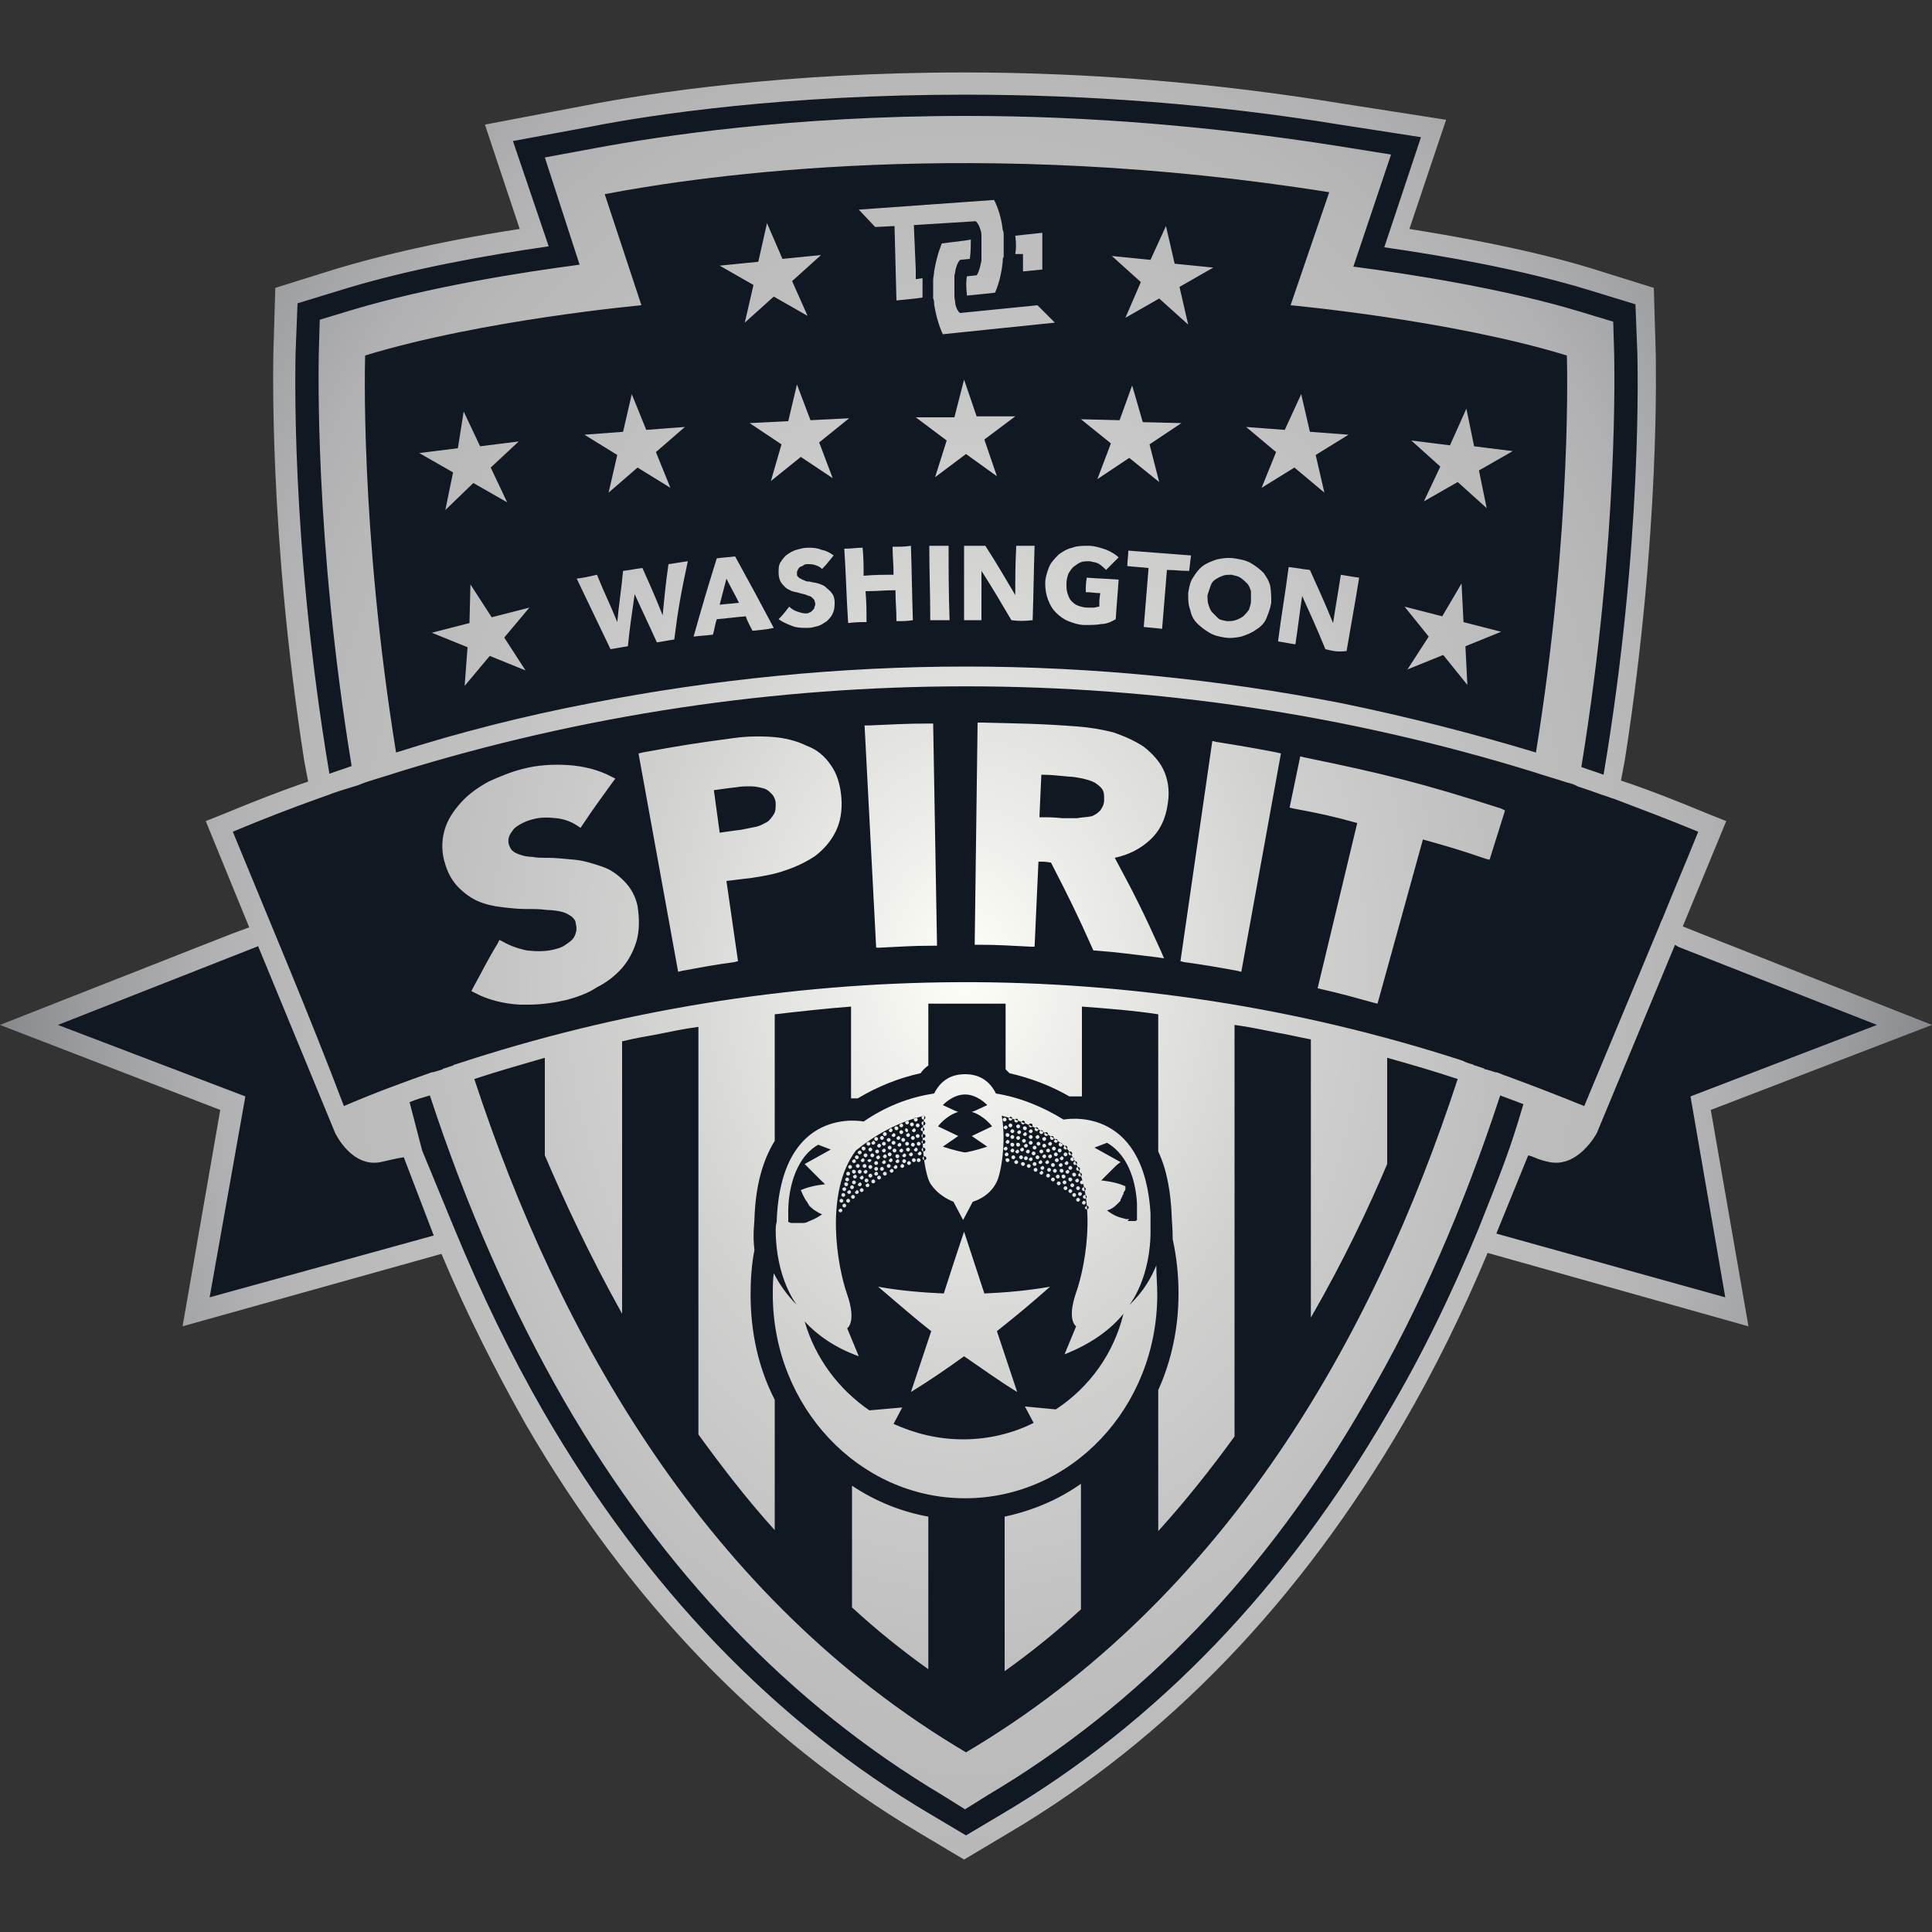 <?xml version="1.0" encoding="utf-8"?>
<!-- Generator: Adobe Illustrator 28.3.0, SVG Export Plug-In . SVG Version: 6.00 Build 0)  -->
<svg version="1.1" id="Layer_2_00000038407420169233670070000000772012586622366902_"
	 xmlns="http://www.w3.org/2000/svg" xmlns:xlink="http://www.w3.org/1999/xlink" x="0px" y="0px" viewBox="0 0 200 200"
	 style="enable-background:new 0 0 200 200;" xml:space="preserve">
<rect x="0" y="0" width="200" height="200" fill="#333333" stroke="none"/>
<style type="text/css">
	.st0{fill:#101821;}
	.st1{fill:url(#one_color_light_00000142140361885166643570000006420210300244239752_);}
</style>
<g id="Art">
	<g>
		<polygon class="st0" points="99.8,192 113.8,182.9 125.5,172.5 134.5,162.5 142.9,150.3 149.7,138.1 154.3,128.8 158.1,129.9 
			180.5,136.1 178,124 176.3,114.3 198,106.4 173.2,96.5 177.7,85.3 166.8,81.5 169.1,67.4 170.2,56.1 170.8,46.7 171,36.4 
			170.7,30 144.8,24.2 148.4,12.7 111.2,8 89.8,8 70.5,9.8 51.1,13 54.4,24.2 28.8,30.2 28.8,49.9 30.4,66.2 32.2,80.7 23.1,85.1 
			22.2,85.9 26.4,96.6 1.5,106.3 22.9,114.3 19.6,135.6 45.6,128.5 51.9,142 59,154 67.2,165 80.9,179.3 		"/>
		
			<radialGradient id="one_color_light_00000156545351565527152660000012380076564965822603_" cx="100" cy="139.68" r="142.003" gradientTransform="matrix(1 0 0 -1.31 0 283.327)" gradientUnits="userSpaceOnUse">
			<stop  offset="0" style="stop-color:#FFFFFA"/>
			<stop  offset="7.000000e-02" style="stop-color:#F0F0EC"/>
			<stop  offset="0.24" style="stop-color:#D1D1D0"/>
			<stop  offset="0.39" style="stop-color:#BFBFC0"/>
			<stop  offset="0.49" style="stop-color:#B9B9BA"/>
			<stop  offset="0.55" style="stop-color:#B1B1B3"/>
			<stop  offset="0.64" style="stop-color:#9B9D9F"/>
			<stop  offset="0.75" style="stop-color:#797C80"/>
			<stop  offset="0.87" style="stop-color:#484E54"/>
			<stop  offset="1" style="stop-color:#101821"/>
		</radialGradient>
		<path id="one_color_light" style="fill:url(#one_color_light_00000156545351565527152660000012380076564965822603_);" d="
			M48.7,60.5l2.2,3.4l3.9-1L52.2,66l2.2,3.4l-3.7-1.5L48.1,71l0.3-4l-3.7-1.5l3.9-1L48.7,60.5L48.7,60.5z M149.3,63.8l-3.9-1
			l2.5,3.1l-2.2,3.4l3.7-1.5l2.5,3.1l-0.2-4l3.7-1.5l-3.9-1l-0.2-4L149.3,63.8L149.3,63.8z M78.5,27.1l-4,0.4l3.5,2l-0.9,3.9l3-2.7
			l3.5,2L82,29.1l3-2.7l-4,0.4l-1.6-3.7L78.5,27.1z M119.1,26.9l-4-0.4l3,2.7l-1.6,3.7l3.5-2l3,2.7l-0.9-3.9l3.5-2l-4-0.4l-0.9-3.9
			L119.1,26.9L119.1,26.9z M47.4,46.4l-4,0.5l3.5,2l-0.8,3.9L49,50l3.5,2l-1.7-3.6l2.9-2.7l-4,0.5l-1.7-3.6L47.4,46.4L47.4,46.4z
			 M64.5,44.7l-4,0.3l3.4,2.1L63,51l3-2.6l3.4,2.1l-1.5-3.7l3-2.6l-4,0.3l-1.5-3.7C65.4,40.8,64.5,44.7,64.5,44.7z M81.6,43.6
			l-4,0.2l3.3,2.2l-1.1,3.8l3.1-2.5l3.3,2.2l-1.4-3.7l3.1-2.5l-4,0.2l-1.4-3.7L81.6,43.6L81.6,43.6z M98.8,43.2h-4l3.2,2.4l-1.2,3.8
			l3.2-2.4l3.2,2.3l-1.3-3.8l3.2-2.4h-4l-1.3-3.8L98.8,43.2L98.8,43.2z M115.9,43.5l-4-0.1l3.1,2.5l-1.4,3.7l3.3-2.2l3.1,2.5L119,46
			l3.3-2.2l-4-0.1l-1.1-3.8L115.9,43.5L115.9,43.5z M133,44.5l-4-0.3l3.1,2.6l-1.5,3.7l3.4-2.1l3.1,2.6l-0.9-3.9l3.4-2.1l-4-0.3
			l-0.9-3.9L133,44.5L133,44.5z M150.1,46.1l-4-0.5l3,2.7l-1.7,3.6l3.5-2l3,2.7l-0.8-3.9l3.5-2l-4-0.5l-0.8-3.9L150.1,46.1
			L150.1,46.1z M96.1,157c-2.8-0.5-5.5-1.6-7.9-3.2v12.6c2.5,2.3,5.1,4.4,7.9,6.4V157z M111.9,153.6c-2.4,1.7-5.1,2.8-7.9,3.4v16
			c2.8-2,5.4-4.1,7.9-6.4V153.6z M200,106.1l-23.8-9.4l-2-0.8l4.5-10.9l-2-0.8c-2.9-1.2-5.9-2.4-8.9-3.4l0.4-2.1
			c3.7-23.7,3.2-41.4,3.2-42.2l-0.2-6.7l-6.4-2c-6.2-1.9-13.3-3.2-18.9-4.1l3.8-11.3l-10.9-1.7C126,8.6,112.8,7.5,99.8,7.5
			c-18.5,0-32.4,2.1-39.1,3.4l-10.5,2l3.6,10.8c-9.1,1.4-15.2,3-18.9,4.1l-6.4,2l-0.2,6.7c0,0.8-0.5,18.6,3.2,42.3l0.4,2.1
			c-2.9,1-5.7,2.1-8.6,3.3l-2,0.8l4.5,11l-1.9,0.7L0,106.1l22.8,8.8l-3.9,22.4l26.8-7.5c2.6,6.2,5.6,12.1,8.7,17.6
			C65,165.7,78.8,180,95.1,189.7l4.7,2.8l4.7-2.8c16.4-9.7,30.1-24,40.8-42.4c3.2-5.5,6.1-11.4,8.7-17.6l27,7.6l-3.9-22.4L200,106.1
			L200,106.1z M30.6,36.5l0.2-5.1l4.9-1.5c6.9-2.1,14.8-3.5,21.1-4.4l-3.7-10.9l8.1-1.5c6.6-1.3,20.3-3.3,38.7-3.3
			c12.9,0,26,1,38.8,3.1l8.4,1.3l-3.8,11.4c6.3,0.9,14.2,2.3,21.1,4.4l4.9,1.5l0.2,5.1c0,0.9,0.6,19.3-3.5,43.6
			c-0.8-0.3-1.5-0.5-2.3-0.8c3.9-23.9,3.4-41.8,3.4-42.7l-0.1-3.4l-3.3-1c-7.9-2.4-17.5-3.9-23.6-4.7L144,16l-5.6-0.9
			c-12.7-2-25.6-3.1-38.4-3.1c-18.1,0-31.7,2.1-38.2,3.3l-5.4,1L60,27.4c-6.1,0.8-15.6,2.3-23.6,4.7l-3.3,1L33,36.6
			c0,0.9-0.5,18.9,3.4,42.7c-0.8,0.3-1.5,0.5-2.3,0.8C30,55.7,30.6,37.4,30.6,36.5L30.6,36.5z M62.6,20.1c10.4-2,38.7-6,75-0.2
			l-4,11.7c0,0,16.5,1.5,28.6,5.2c0,0,0.6,17.6-3.2,41.1c-6.6-2-13.3-3.7-20.1-5.1c-12.8-2.5-25.9-3.8-38.9-3.8s-26.1,1.3-38.9,3.8
			c-6.8,1.3-13.5,3-20.1,5.1c-3.8-23.5-3.2-41.1-3.2-41.1c12.1-3.7,28.6-5.2,28.6-5.2L62.6,20.1L62.6,20.1z M24.1,86.1
			c3.1-1.3,6.2-2.5,9.3-3.6c0.1,0,0.2-0.1,0.3-0.1c1-0.4,2-0.7,3-1c0.4-0.1,0.8-0.3,1.1-0.4l0,0c1.2-0.4,2.3-0.7,3.5-1.1
			c38.2-11.8,79.2-11.8,117.4,0c1.2,0.4,2.3,0.7,3.5,1.1c0,0,0,0,0,0c0.4,0.1,0.8,0.2,1.1,0.4c0.9,0.3,1.8,0.6,2.6,0.9
			c0.4,0.1,0.8,0.3,1.2,0.4c2.9,1.1,5.8,2.2,8.7,3.4c-1.2,3-2.5,6-3.7,9c-0.1,0.2-0.2,0.4-0.3,0.7c-2.6,6.2-5.2,12.5-7.8,18.7
			c-2.7-1.1-5.3-2.1-8-3.1l0,0c-0.4-0.1-0.7-0.3-1.1-0.4c0,0-0.1,0-0.1,0c-0.3-0.1-0.6-0.2-1-0.3c-0.1,0-0.1,0-0.2-0.1
			c-0.3-0.1-0.6-0.2-0.9-0.3c-0.1,0-0.1,0-0.2-0.1c-0.4-0.1-0.7-0.2-1.1-0.4l0,0c-33.9-11-70.4-10.8-104.3,0.4c-0.1,0-0.1,0-0.2,0.1
			c-0.3,0.1-0.6,0.2-0.9,0.3c-0.1,0-0.1,0-0.2,0.1c-0.3,0.1-0.6,0.2-1,0.3c0,0-0.1,0-0.1,0c-3.1,1.1-6.1,2.2-9.1,3.5
			C32,105,28,95.6,24.1,86.1L24.1,86.1z M64.4,136v-28.2c1.2-0.3,2.4-0.5,3.5-0.7c1.5-0.3,2.9-0.6,4.4-0.8v42.2
			c2.4,3.3,5,6.7,7.9,9.9v-13.5c-1.7-3.3-2.5-7-2.5-10.9c0-1.5,0.1-3.1,0.4-4.6c-0.2-1.6,0-2.8,0-3.2c0.1-3.3,0.8-6,2.1-8.1V105
			c2.6-0.3,5.3-0.6,7.9-0.8v9.5c0,0,0,0,0.1,0c0.2,0,0.4,0,0.6,0c2-1.2,4.2-2.1,6.5-2.6c0.2-0.3,0.5-0.6,0.8-0.8v-6.4
			c1.3,0,2.6,0,4,0c1.3,0,2.6,0,4,0v6.8c0.1,0.1,0.3,0.3,0.4,0.4c2.2,0.5,4.3,1.3,6.2,2.4c0.2,0,0.4,0,0.6,0c0.2,0,0.5,0,0.7,0v-9.3
			c2.6,0.2,5.3,0.4,7.9,0.8v14.2c0.9,1.9,1.3,4.2,1.4,6.8c0,0.4,0.1,1.2,0.1,2.3c0.4,1.8,0.6,3.7,0.6,5.6c0,3.5-0.7,6.9-2.1,10v14.6
			c2.9-3.2,5.5-6.5,7.9-9.8v-42.6c1.5,0.2,2.9,0.5,4.4,0.8c1.2,0.2,2.4,0.5,3.5,0.7v28.8c3.4-5.9,6-11.4,7.9-15.9v-11
			c2.5,0.7,4.9,1.4,7.3,2.2c-8.7,26.6-24,53.8-50.9,69.7c-26.9-15.9-42.2-43.2-50.9-69.7c2.4-0.8,4.9-1.5,7.3-2.2v10.1
			C58.4,124.3,61,129.9,64.4,136L64.4,136z M21.7,134.3l3.7-20.8L6,106.1L26.6,98c0,0,0.1,0,0.1-0.1l8,19.4l0,0c0,0,1.7,3.6,4.7,3
			c0.9-0.2,1.7-0.4,2.4-0.5l3.1,8.1L21.7,134.3L21.7,134.3z M153.1,127.1L153.1,127.1c-2.8,6.8-5.9,13.2-9.4,19.1
			c-10.5,18.1-23.9,32.1-40,41.6L100,190l-3.7-2.2c-16.1-9.5-29.5-23.5-40-41.6c-3.4-5.9-6.5-12.3-9.3-19.1l0,0l-3.3-8l-1.3-5
			c0.7-0.3,1.4-0.5,2.1-0.7C48.3,125,53,135.6,58.4,145c10.3,17.8,23.5,31.5,39.1,40.8l2.4,1.5l2.4-1.5c15.7-9.3,28.9-23,39.1-40.8
			c5.5-9.4,10.1-20,13.9-31.6c0.8,0.3,1.6,0.6,2.4,0.9C156.3,119.1,155.4,121.3,153.1,127.1L153.1,127.1z M178.6,134.3l-23.7-6.6
			l3.3-8.1c0.8,0.2,0.8,0.4,2.2,0.7c3,0.6,4.9-3,4.9-3l0,0l0,0l8.1-19.5c0.1,0.1,0.2,0.1,0.3,0.2l20.6,8.1l-19.3,7.4L178.6,134.3
			L178.6,134.3z M109.2,33.4l-11.6,1.2c0,0-0.6-1.2-0.9-3.1c0-0.2,0-0.4-0.1-0.6c0-0.3,0-0.5,0-0.8c0-0.4,0-0.8,0-1.1
			c0-0.3,0.1-0.6,0.1-0.9c0.3-1.8,0.8-2.9,0.8-2.9l2.4-0.3l0.6-0.1c0,0.5,0,1.2-0.1,2l-1,0.1c0,0-0.3,0.2-0.5,1.1
			c0,0.2-0.1,0.4-0.1,0.6c0,0.3,0,0.7,0,1.1c0,0.3,0,0.6,0,0.9c0,0.4,0.1,0.6,0.1,0.9c0.2,0.8,0.5,0.9,0.5,0.9l8-0.8L109.2,33.4
			L109.2,33.4z M105.1,26.3l0.8,0v1.8l2-0.2v-3.8l-2.8,0.3C105.2,25.1,105.2,25.8,105.1,26.3L105.1,26.3z M103.9,24.4
			c0-0.2,0-0.4-0.1-0.6c-0.2-1.9-0.9-3.1-0.9-3.1l-14,1l1.7,1.8l2-0.1l0.2,7.7l2-0.2l0.7-0.1c0-0.5,0-1.2,0-2l-0.7,0.1v-1l-0.2-4.6
			l6.4-0.4c0,0,0.3,0.2,0.5,0.9c0.1,0.2,0.1,0.5,0.1,0.9c0,0.3,0,0.6,0,0.9c0,0.4,0,0.8,0,1.1c0,0.1,0,0.2,0,0.3
			c-0.2,1-0.4,1.4-0.5,1.5c0,0,0,0,0,0l-1,0.1c-0.1,0.4-0.1,1.1,0,2l1-0.1l1.9-0.2c0,0,0.6-1.2,0.8-3.2c0-0.2,0-0.4,0.1-0.5
			c0-0.4,0-0.7,0-1.1C103.9,25,103.9,24.7,103.9,24.4L103.9,24.4z M86,79.2c-0.6-0.9-1.4-1.6-2.5-2c-1-0.5-2.2-0.8-3.4-0.9
			s-2.7-0.1-4.1,0.1c-3.8,0.5-5.7,0.8-9.5,1.5l-0.4,0.1l4.1,22.6l0.4-0.1c2.2-0.4,3.2-0.6,5.4-0.9l0.4-0.1l-1.2-8.3
			c0.9-0.1,1.5-0.2,2.5-0.3c1.3-0.2,2.5-0.4,3.6-0.8c1.2-0.4,2.2-0.9,3.1-1.5c0.9-0.7,1.6-1.5,2.1-2.5c0.5-1,0.7-2.2,0.6-3.5
			C87,81.2,86.6,80,86,79.2L86,79.2z M74.5,86.2l-0.6-4.4c0.8-0.1,1.3-0.2,2.3-0.3c0.5-0.1,1-0.1,1.5-0.1c0.5,0,0.9,0.1,1.3,0.2
			c0.4,0.1,0.6,0.3,0.9,0.6c0.2,0.2,0.4,0.6,0.4,1s0,0.8-0.2,1.1c-0.2,0.3-0.4,0.6-0.7,0.8c-0.4,0.2-0.7,0.4-1.2,0.5
			c-0.5,0.1-1,0.2-1.5,0.3C75.8,86,75.3,86.1,74.5,86.2L74.5,86.2z M64.6,91.2c-0.7-0.7-1.4-1.2-2.3-1.5c-0.9-0.3-1.8-0.6-2.8-0.7
			c-1.1-0.1-2-0.2-2.8-0.2c-0.6,0-1.2,0-1.6-0.1c-0.5,0-0.9-0.1-1.2-0.2c-0.3-0.1-0.6-0.2-0.8-0.4c-0.2-0.1-0.3-0.4-0.4-0.6
			c-0.1-0.3-0.1-0.6,0-0.9c0.1-0.3,0.3-0.5,0.5-0.8c0.2-0.2,0.5-0.4,0.9-0.6c0.4-0.2,0.7-0.3,1.1-0.4c0.7-0.2,1.5-0.2,2.4-0.1
			s1.6,0.4,2.2,0.8l0.3,0.2l0.2-0.3c1.2-1.8,1.8-2.6,3.1-4.4l0.3-0.4l-0.4-0.2c-1.3-0.7-2.9-1.1-4.5-1.2c-1.6-0.1-3.2,0-4.7,0.4
			c-1.2,0.3-2.4,0.8-3.5,1.3c-1.1,0.6-2.1,1.3-2.9,2.2c-0.8,0.9-1.4,1.8-1.7,2.9s-0.3,2.3,0.1,3.5c0.3,1,0.8,1.8,1.4,2.4
			c0.6,0.6,1.3,1.1,2,1.4c0.7,0.3,1.5,0.5,2.4,0.6c0.8,0.1,1.7,0.2,2.5,0.2c0.8,0,1.6,0,2.2,0.1c0.6,0,1.2,0.1,1.6,0.2
			c0.4,0.1,0.7,0.3,1,0.5c0.2,0.2,0.4,0.4,0.4,0.7c0.1,0.4,0.1,0.7,0,1c-0.1,0.3-0.2,0.5-0.4,0.7c-0.2,0.2-0.5,0.4-0.8,0.6
			c-0.3,0.2-0.7,0.3-1.1,0.4c-0.8,0.2-1.7,0.2-2.7,0.1c-1-0.2-1.8-0.5-2.5-0.9l-0.4-0.2l-0.2,0.4c-1.1,1.8-1.5,2.7-2.5,4.5l-0.2,0.4
			l0.4,0.2c1.3,0.7,2.9,1.1,4.6,1.2c0.3,0,0.6,0,0.9,0c1.4,0,2.7-0.2,4-0.5c1.1-0.3,2.2-0.7,3.1-1.3c1-0.5,1.9-1.2,2.6-2
			c0.7-0.8,1.2-1.8,1.5-2.8c0.3-1.1,0.3-2.3,0.1-3.6C65.8,92.8,65.3,91.9,64.6,91.2L64.6,91.2z M125.9,76.8l-0.4-0.1l-3.3,22.8
			l0.4,0.1c2.2,0.3,3.3,0.5,5.5,0.9l0.4,0.1l4.1-22.6l-0.4-0.1C129.6,77.4,128.4,77.2,125.9,76.8z M155.4,83.7
			c-8.1-2.6-12.1-3.6-20.4-5.3l-0.4-0.1l-1.1,5.3l0.4,0.1c2.7,0.5,4.1,0.8,6.6,1.5l-4.1,17.1l0.4,0.1c2.2,0.5,3.2,0.8,5.4,1.4
			l0.4,0.1l4.7-17c2.5,0.7,3.9,1.1,6.5,2l0.4,0.1l1.6-5.1L155.4,83.7L155.4,83.7z M118.4,77.3c-0.9-0.6-2-1.1-3.2-1.5
			c-1.2-0.3-2.4-0.5-3.7-0.6c-4-0.3-5.9-0.3-9.9-0.4h-0.4l-0.3,23h0.4c2.2,0,3.2,0.1,5.4,0.2l0.4,0l0.4-8.8c0.5,0,0.8,0,1.3,0.1
			c1.8,3.5,2.7,5.3,4.3,8.9l0.1,0.2l0.2,0c2.6,0.2,3.8,0.4,6.4,0.7l0.7,0.1l-0.3-0.7c-1.8-4-2.8-6-4.8-9.7c1.4-0.3,2.6-0.9,3.6-1.8
			c1.1-1,1.7-2.3,1.9-3.9c0.2-1.3,0-2.5-0.5-3.5C120,78.8,119.3,78,118.4,77.3z M111.5,84.7c-0.5,0-1,0-1.5,0
			c-1-0.1-1.5-0.1-2.4-0.1l0.2-4.4c1.1,0,1.7,0.1,2.9,0.2c0.4,0,0.9,0.1,1.4,0.2c0.4,0.1,0.8,0.2,1.2,0.4c0.3,0.2,0.6,0.4,0.8,0.7
			c0.2,0.3,0.2,0.6,0.2,1.1l0,0c0,0.5-0.2,0.8-0.4,1.1c-0.3,0.3-0.6,0.5-0.9,0.6C112.5,84.6,112,84.6,111.5,84.7z M96.2,74.9
			c-2.5,0-3.8,0.1-6.3,0.2l-0.4,0l1.2,23l0.4,0c2.2-0.1,3.3-0.2,5.5-0.2H97l-0.4-23C96.6,74.9,96.2,74.9,96.2,74.9z M99.8,127.5
			c0.7,2.1,1.4,4.3,2.1,6.4c2.3-0.1,4.5-0.3,6.8-0.7c-1.8,1.6-3.6,3.1-5.5,4.6c0.7,2.1,1.4,4.2,2.1,6.3c-1.8-1.1-3.6-2.4-5.5-3.7
			c-1.8,1.3-3.7,2.6-5.5,3.7c0.7-2.1,1.4-4.2,2.1-6.3c-1.8-1.4-3.6-3-5.5-4.6c2.2,0.4,4.5,0.6,6.8,0.7
			C98.4,131.7,99.1,129.6,99.8,127.5L99.8,127.5z M119.8,134c0,11.7-8.9,21.1-19.9,21.1s-19.9-9.5-19.9-21.1c0-0.7,0-1.5,0.1-2.2
			c0.5,1,1.3,2.2,2.4,3.3c0,0-2.2-2.7-2.2-7.8c0-0.5,0.1-0.8,0.1-0.8c0.4-12.2,9-10.4,9-10.4v0c2.2-1.5,4.6-2.5,7.3-2.9
			c0.6-1.2,1.6-2,3.2-2c1.6,0,2.6,0.8,3.2,2c2.5,0.4,4.9,1.4,7,2.7l0,0c0,0,8.3-1.7,9,9.7c0,0.3,0,0.8,0,1.5c0.1,5.2-2.2,8-2.2,8
			c1.5-1.4,2.3-2.9,2.8-4.1C119.7,132,119.8,133,119.8,134L119.8,134z M97.1,116.6l2.1,1l-1.6,1.1c1.2,0.4,2.2,0.6,2.3,0.6l0,0l0,0
			l0,0l0,0c0.1,0,1.1-0.2,2.3-0.6l-1.6-1.1l2.1-1c0,0-0.8-1.1-2.1-1.5l0.3-0.1l1.3-0.6c0,0-1-1.1-2.3-1.1l0,0
			c-1.3,0-2.3,1.1-2.3,1.1l1.3,0.6l0,0l0.3,0.1C97.9,115.5,97.1,116.6,97.1,116.6L97.1,116.6z M83.2,126.6c0.2,0,0.4-0.1,0.6-0.2
			c0.8-0.3,1.3-0.7,1.3-0.7c-0.3-0.1-0.6-0.3-0.9-0.5l0,0c-0.2-0.2-0.4-0.3-0.5-0.5l0,0c0-0.1-0.1-0.1-0.1-0.2l0,0
			c-0.4-0.5-0.6-1.1-0.7-1.3c0,0,0,0,0,0c0,0,0,0,0,0v0v0v0c1.1-0.5,2.5-0.6,2.5-0.6c0,0-0.1-0.1-0.1-0.1c0,0,0,0,0,0
			c0,0,0-0.1-0.1-0.1c0,0,0,0-0.1-0.1c0,0-0.1-0.1-0.1-0.1c0,0,0,0-0.1-0.1c0,0-0.1-0.1-0.1-0.1c0,0,0,0-0.1-0.1
			c0,0-0.1-0.1-0.1-0.1c0,0,0,0-0.1-0.1c0,0-0.1-0.1-0.1-0.1c0,0,0,0-0.1-0.1c0,0-0.1-0.1-0.1-0.1c0,0,0,0,0,0
			c-0.1-0.1-0.1-0.1-0.2-0.2c-0.4-0.4-0.7-0.7-0.7-0.7l2.7-1.5l-1.3-0.5c-2.6,1.5-3.1,5.1-3.1,6.9c0,0.6,0,1,0,1.1l0,0c0,0,0,0,0,0
			c0.1,0,0.2,0.1,0.3,0.1c0,0,0.1,0,0.1,0c0.1,0,0.1,0,0.2,0c0,0,0.1,0,0.1,0c0.1,0,0.1,0,0.2,0c0,0,0.1,0,0.1,0c0,0,0.1,0,0.2,0
			C83,126.6,83.1,126.6,83.2,126.6C83.2,126.6,83.2,126.6,83.2,126.6L83.2,126.6z M116.3,136c-1.3,1.6-3.3,3.1-6.1,4.2l1.2-2.9
			c0,0-1-0.6,0-3.5c1-2.8,2.5-10.7-1.1-15.1c-1.9-1.5-4.2-2.6-6.6-3.2c0.5,2.8-0.1,6.2-0.6,7c-0.8,1.5-2.4,1.9-2.4,1.9l-1,1.9
			l-1-1.9c0,0-1.5-0.5-2.4-1.9c-0.5-0.8-1.1-4.2-0.6-7c-2.6,0.6-5,1.9-7.1,3.6c-3.3,4.4-1.9,12.1-0.9,14.9c1,2.9,0,3.5,0,3.5
			l1.2,2.9c-2.5-0.9-4.3-2.2-5.6-3.6c1.1,3.8,3.5,7,6.7,9.2l3.4-0.3l-0.9,1.7c2.2,1,4.6,1.6,7.2,1.6s5.1-0.6,7.3-1.7l-0.9-1.7
			l3.2,0.3C112.8,143.6,115.3,140.1,116.3,136L116.3,136z M116.7,126.4c0.1,0,0.2,0,0.3,0c0,0,0.1,0,0.1,0c0.1,0,0.2,0,0.2,0
			c0,0,0.1,0,0.1,0c0.1,0,0.2,0,0.3-0.1c0,0,0,0,0,0c0,0,0,0,0,0c0,0,0,0,0-0.1l0,0c0,0,0-0.1,0-0.2l0,0c0-0.1,0-0.1,0-0.2
			c0,0,0,0,0,0c0-0.2,0-0.3,0-0.5v0c0-0.1,0-0.2,0-0.3c0,0,0,0,0,0c0-0.1,0-0.2,0-0.4c-0.1-1.9-0.7-4.9-3.1-6.3l-1.3,0.5l2.7,1.5
			c0,0-0.3,0.2-0.6,0.5c-0.1,0.1-0.1,0.1-0.2,0.2c0,0,0,0,0,0c-0.1,0.1-0.1,0.1-0.2,0.2c0,0,0,0,0,0c-0.1,0.1-0.3,0.3-0.4,0.4
			c0,0,0,0,0,0c0,0-0.1,0.1-0.1,0.1c0,0,0,0-0.1,0.1c0,0-0.1,0.1-0.1,0.1c0,0,0,0-0.1,0.1c0,0-0.1,0.1-0.1,0.1c0,0,0,0,0,0
			c0,0-0.1,0.1-0.1,0.1c0,0,1.4,0.1,2.5,0.6c0,0,0,0,0,0c0,0,0,0,0,0c0,0,0,0,0,0c0,0,0,0,0,0c0,0,0,0.1,0,0.1l0,0c0,0,0,0.1,0,0.1
			c0,0,0,0,0,0c0,0,0,0.1,0,0.1c0,0,0,0,0,0c0,0,0,0.1-0.1,0.2c0,0,0,0,0,0c0,0.1-0.1,0.1-0.1,0.2c0,0,0,0,0,0.1c0,0,0,0.1-0.1,0.1
			c0,0,0,0,0,0.1c0,0.1-0.1,0.1-0.1,0.2c0,0,0,0,0,0c0,0.1-0.1,0.1-0.1,0.2c0,0,0,0,0,0.1c0,0-0.1,0.1-0.1,0.1c0,0,0,0-0.1,0.1
			c-0.1,0.1-0.1,0.1-0.2,0.2c-0.3,0.3-0.6,0.5-1,0.6c0,0,0.7,0.6,1.6,0.8c0.1,0,0.3,0.1,0.4,0.1h0c0,0,0.1,0,0.2,0c0,0,0.1,0,0.1,0
			C116.6,126.5,116.7,126.5,116.7,126.4L116.7,126.4z M89.7,122c0.1,0,0.2,0.1,0.2,0.2c0,0.1-0.1,0.2-0.2,0.2
			c-0.1,0-0.2-0.1-0.2-0.2C89.5,122.1,89.6,122,89.7,122z M88.3,121.8c0,0.1,0.1,0.2,0.2,0.2c0.1,0,0.2-0.1,0.2-0.2
			c0-0.1-0.1-0.2-0.2-0.2C88.4,121.7,88.3,121.7,88.3,121.8z M90.8,118.6c0,0.1,0.1,0.2,0.2,0.2s0.2-0.1,0.2-0.2
			c0-0.1-0.1-0.2-0.2-0.2S90.8,118.6,90.8,118.6z M92.7,119.7c0,0.1,0.1,0.2,0.2,0.2c0.1,0,0.2-0.1,0.2-0.2c0-0.1-0.1-0.2-0.2-0.2
			C92.7,119.5,92.7,119.6,92.7,119.7z M94.6,115.9c0,0.1,0.1,0.2,0.2,0.2s0.2-0.1,0.2-0.2c0-0.1-0.1-0.2-0.2-0.2
			S94.6,115.8,94.6,115.9z M94.3,118.5c0,0.1,0.1,0.2,0.2,0.2c0.1,0,0.2-0.1,0.2-0.2c0-0.1-0.1-0.2-0.2-0.2
			C94.4,118.3,94.3,118.4,94.3,118.5z M93.1,117.2c0,0.1,0.1,0.2,0.2,0.2c0.1,0,0.2-0.1,0.2-0.2c0-0.1-0.1-0.2-0.2-0.2
			C93.2,117,93.1,117.1,93.1,117.2z M88.8,121.3c0,0.1,0.1,0.2,0.2,0.2c0.1,0,0.2-0.1,0.2-0.2c0-0.1-0.1-0.2-0.2-0.2
			C88.9,121.1,88.8,121.2,88.8,121.3z M90.2,122.3c0,0.1,0.1,0.2,0.2,0.2c0.1,0,0.2-0.1,0.2-0.2c0-0.1-0.1-0.2-0.2-0.2
			C90.3,122.1,90.2,122.2,90.2,122.3z M94.4,117c0,0.1,0.1,0.2,0.2,0.2c0.1,0,0.2-0.1,0.2-0.2s-0.1-0.2-0.2-0.2
			C94.5,116.9,94.4,117,94.4,117z M94.1,119.5c0,0.1,0.1,0.2,0.2,0.2c0.1,0,0.2-0.1,0.2-0.2c0-0.1-0.1-0.2-0.2-0.2
			C94.2,119.4,94.1,119.4,94.1,119.5z M93.2,120.7c0,0.1,0.1,0.2,0.2,0.2s0.2-0.1,0.2-0.2s-0.1-0.2-0.2-0.2S93.2,120.7,93.2,120.7z
			 M87.7,123.4c0,0.1,0.1,0.2,0.2,0.2c0.1,0,0.2-0.1,0.2-0.2c0-0.1-0.1-0.2-0.2-0.2C87.8,123.3,87.7,123.3,87.7,123.4z M95,119.4
			c0,0.1,0.1,0.2,0.2,0.2c0.1,0,0.2-0.1,0.2-0.2c0-0.1-0.1-0.2-0.2-0.2C95.1,119.3,95,119.4,95,119.4z M89.3,120.7
			c0,0.1,0.1,0.2,0.2,0.2c0.1,0,0.2-0.1,0.2-0.2c0-0.1-0.1-0.2-0.2-0.2C89.4,120.5,89.3,120.6,89.3,120.7z M91.3,118.4
			c0,0.1,0.1,0.2,0.2,0.2s0.2-0.1,0.2-0.2c0-0.1-0.1-0.2-0.2-0.2S91.3,118.3,91.3,118.4z M93.4,120.2c0,0.1,0.1,0.2,0.2,0.2
			s0.2-0.1,0.2-0.2s-0.1-0.2-0.2-0.2S93.4,120.1,93.4,120.2z M87.2,124.8c0,0.1,0.1,0.2,0.2,0.2s0.2-0.1,0.2-0.2
			c0-0.1-0.1-0.2-0.2-0.2S87.2,124.7,87.2,124.8z M94.3,117.8c0,0.1,0.1,0.2,0.2,0.2c0.1,0,0.2-0.1,0.2-0.2s-0.1-0.2-0.2-0.2
			C94.4,117.6,94.3,117.7,94.3,117.8z M93.1,116.5c0,0.1,0.1,0.2,0.2,0.2c0.1,0,0.2-0.1,0.2-0.2c0-0.1-0.1-0.2-0.2-0.2
			C93.2,116.4,93.1,116.4,93.1,116.5z M91.3,120.3c0,0.1,0.1,0.2,0.2,0.2c0.1,0,0.2-0.1,0.2-0.2c0-0.1-0.1-0.2-0.2-0.2
			C91.4,120.2,91.3,120.3,91.3,120.3z M92.5,120.8c0,0.1,0.1,0.2,0.2,0.2c0.1,0,0.2-0.1,0.2-0.2c0-0.1-0.1-0.2-0.2-0.2
			C92.6,120.7,92.5,120.8,92.5,120.8z M88,122.9c0,0.1,0.1,0.2,0.2,0.2c0.1,0,0.2-0.1,0.2-0.2s-0.1-0.2-0.2-0.2
			C88.1,122.7,88,122.8,88,122.9z M89,123.2c0,0.1,0.1,0.2,0.2,0.2c0.1,0,0.2-0.1,0.2-0.2c0-0.1-0.1-0.2-0.2-0.2
			C89.1,123,89,123.1,89,123.2z M88.2,121.3c0,0.1,0.1,0.2,0.2,0.2c0.1,0,0.2-0.1,0.2-0.2c0-0.1-0.1-0.2-0.2-0.2
			C88.2,121.1,88.2,121.2,88.2,121.3z M90.5,121.5c0,0.1,0.1,0.2,0.2,0.2s0.2-0.1,0.2-0.2c0-0.1-0.1-0.2-0.2-0.2
			S90.5,121.5,90.5,121.5z M95.4,118.2c0,0.1,0.1,0.2,0.2,0.2c0.1,0,0.2-0.1,0.2-0.2c0-0.1-0.1-0.2-0.2-0.2
			C95.5,118.1,95.4,118.1,95.4,118.2z M89.9,120.8c0,0.1,0.1,0.2,0.2,0.2s0.2-0.1,0.2-0.2c0-0.1-0.1-0.2-0.2-0.2
			S89.9,120.7,89.9,120.8z M92.1,121.2c0,0.1,0.1,0.2,0.2,0.2c0.1,0,0.2-0.1,0.2-0.2s-0.1-0.2-0.2-0.2
			C92.1,121.1,92.1,121.2,92.1,121.2z M88.2,122.4c0,0.1,0.1,0.2,0.2,0.2c0.1,0,0.2-0.1,0.2-0.2s-0.1-0.2-0.2-0.2
			C88.3,122.2,88.2,122.3,88.2,122.4z M88.2,120.2c0,0.1,0.1,0.2,0.2,0.2c0.1,0,0.2-0.1,0.2-0.2c0-0.1-0.1-0.2-0.2-0.2
			C88.2,120.1,88.2,120.2,88.2,120.2z M91.3,119.1c0,0.1,0.1,0.2,0.2,0.2c0.1,0,0.2-0.1,0.2-0.2c0-0.1-0.1-0.2-0.2-0.2
			C91.4,119,91.3,119,91.3,119.1z M92.9,118.5c0,0.1,0.1,0.2,0.2,0.2c0.1,0,0.2-0.1,0.2-0.2c0-0.1-0.1-0.2-0.2-0.2
			C93,118.4,92.9,118.5,92.9,118.5z M94.9,118.4c0,0.1,0.1,0.2,0.2,0.2c0.1,0,0.2-0.1,0.2-0.2c0-0.1-0.1-0.2-0.2-0.2
			C95,118.2,94.9,118.3,94.9,118.4z M93.7,116.2c0,0.1,0.1,0.2,0.2,0.2s0.2-0.1,0.2-0.2c0-0.1-0.1-0.2-0.2-0.2
			S93.7,116.2,93.7,116.2z M88.8,119.3c0,0.1,0.1,0.2,0.2,0.2c0.1,0,0.2-0.1,0.2-0.2c0-0.1-0.1-0.2-0.2-0.2
			C88.8,119.2,88.8,119.2,88.8,119.3z M87.6,124.3c0,0.1,0.1,0.2,0.2,0.2s0.2-0.1,0.2-0.2s-0.1-0.2-0.2-0.2S87.6,124.2,87.6,124.3z
			 M93.4,119.6c0,0.1,0.1,0.2,0.2,0.2c0.1,0,0.2-0.1,0.2-0.2c0-0.1-0.1-0.2-0.2-0.2C93.5,119.5,93.4,119.6,93.4,119.6z M87.6,121.5
			c0,0.1,0.1,0.2,0.2,0.2s0.2-0.1,0.2-0.2c0-0.1-0.1-0.2-0.2-0.2S87.6,121.4,87.6,121.5z M90.8,121.9c0,0.1,0.1,0.2,0.2,0.2
			s0.2-0.1,0.2-0.2s-0.1-0.2-0.2-0.2S90.8,121.8,90.8,121.9z M92.3,118.3c0,0.1,0.1,0.2,0.2,0.2s0.2-0.1,0.2-0.2
			c0-0.1-0.1-0.2-0.2-0.2S92.3,118.2,92.3,118.3z M91.4,119.7c0,0.1,0.1,0.2,0.2,0.2s0.2-0.1,0.2-0.2c0-0.1-0.1-0.2-0.2-0.2
			S91.4,119.7,91.4,119.7z M88.5,119.8c0,0.1,0.1,0.2,0.2,0.2c0.1,0,0.2-0.1,0.2-0.2c0-0.1-0.1-0.2-0.2-0.2
			C88.6,119.6,88.5,119.7,88.5,119.8z M95.3,116.9c0,0.1,0.1,0.2,0.2,0.2s0.2-0.1,0.2-0.2s-0.1-0.2-0.2-0.2S95.3,116.9,95.3,116.9z
			 M89.4,121.3c0,0.1,0.1,0.2,0.2,0.2c0.1,0,0.2-0.1,0.2-0.2c0-0.1-0.1-0.2-0.2-0.2C89.5,121.2,89.4,121.2,89.4,121.3z M91.1,121
			c0,0.1,0.1,0.2,0.2,0.2c0.1,0,0.2-0.1,0.2-0.2c0-0.1-0.1-0.2-0.2-0.2C91.2,120.8,91.1,120.9,91.1,121z M94.9,120.1
			c0,0.1,0.1,0.2,0.2,0.2c0.1,0,0.2-0.1,0.2-0.2c0-0.1-0.1-0.2-0.2-0.2C95,119.9,94.9,120,94.9,120.1z M90.5,121
			c0,0.1,0.1,0.2,0.2,0.2c0.1,0,0.2-0.1,0.2-0.2c0-0.1-0.1-0.2-0.2-0.2C90.6,120.8,90.5,120.9,90.5,121z M95.4,117.6
			c0,0.1,0.1,0.2,0.2,0.2c0.1,0,0.2-0.1,0.2-0.2c0-0.1-0.1-0.2-0.2-0.2C95.4,117.4,95.4,117.5,95.4,117.6z M89.2,118.9
			c0,0.1,0.1,0.2,0.2,0.2c0.1,0,0.2-0.1,0.2-0.2c0-0.1-0.1-0.2-0.2-0.2C89.2,118.7,89.2,118.8,89.2,118.9z M94.2,116.4
			c0,0.1,0.1,0.2,0.2,0.2c0.1,0,0.2-0.1,0.2-0.2c0-0.1-0.1-0.2-0.2-0.2C94.3,116.2,94.2,116.3,94.2,116.4z M94.4,120.1
			c0,0.1,0.1,0.2,0.2,0.2c0.1,0,0.2-0.1,0.2-0.2s-0.1-0.2-0.2-0.2C94.5,119.9,94.4,120,94.4,120.1z M91.4,121.5
			c0,0.1,0.1,0.2,0.2,0.2s0.2-0.1,0.2-0.2s-0.1-0.2-0.2-0.2S91.4,121.4,91.4,121.5z M90.2,118.3c0,0.1,0.1,0.2,0.2,0.2
			c0.1,0,0.2-0.1,0.2-0.2c0-0.1-0.1-0.2-0.2-0.2C90.3,118.2,90.2,118.3,90.2,118.3z M89,121.9c0,0.1,0.1,0.2,0.2,0.2
			c0.1,0,0.2-0.1,0.2-0.2c0-0.1-0.1-0.2-0.2-0.2C89.1,121.8,89,121.9,89,121.9z M87.2,123.1c0,0.1,0.1,0.2,0.2,0.2
			c0.1,0,0.2-0.1,0.2-0.2c0-0.1-0.1-0.2-0.2-0.2C87.2,123,87.2,123,87.2,123.1z M90.5,117.9c0,0.1,0.1,0.2,0.2,0.2
			c0.1,0,0.2-0.1,0.2-0.2s-0.1-0.2-0.2-0.2C90.6,117.7,90.5,117.8,90.5,117.9z M93.7,117c0,0.1,0.1,0.2,0.2,0.2S94,117,94,117
			c0-0.1-0.1-0.2-0.2-0.2S93.7,116.9,93.7,117z M88.5,123.4c0,0.1,0.1,0.2,0.2,0.2c0.1,0,0.2-0.1,0.2-0.2c0-0.1-0.1-0.2-0.2-0.2
			C88.6,123.3,88.5,123.4,88.5,123.4z M94.6,119c0,0.1,0.1,0.2,0.2,0.2c0.1,0,0.2-0.1,0.2-0.2c0-0.1-0.1-0.2-0.2-0.2
			C94.7,118.9,94.6,119,94.6,119z M91.4,117.4c0,0.1,0.1,0.2,0.2,0.2c0.1,0,0.2-0.1,0.2-0.2c0-0.1-0.1-0.2-0.2-0.2
			C91.5,117.2,91.4,117.3,91.4,117.4z M88.6,120.7c0,0.1,0.1,0.2,0.2,0.2c0.1,0,0.2-0.1,0.2-0.2c0-0.1-0.1-0.2-0.2-0.2
			C88.7,120.5,88.6,120.6,88.6,120.7z M89.8,120.1c0,0.1,0.1,0.2,0.2,0.2c0.1,0,0.2-0.1,0.2-0.2S90.1,120,90,120
			C89.9,120,89.8,120.1,89.8,120.1z M93.9,120.4c0,0.1,0.1,0.2,0.2,0.2s0.2-0.1,0.2-0.2s-0.1-0.2-0.2-0.2S93.9,120.3,93.9,120.4z
			 M87.5,122.1c0,0.1,0.1,0.2,0.2,0.2c0.1,0,0.2-0.1,0.2-0.2c0-0.1-0.1-0.2-0.2-0.2C87.6,121.9,87.5,122,87.5,122.1z M87.8,120.8
			c0,0.1,0.1,0.2,0.2,0.2c0.1,0,0.2-0.1,0.2-0.2c0-0.1-0.1-0.2-0.2-0.2C87.9,120.6,87.8,120.7,87.8,120.8z M90.5,120.4
			c0,0.1,0.1,0.2,0.2,0.2c0.1,0,0.2-0.1,0.2-0.2c0-0.1-0.1-0.2-0.2-0.2C90.6,120.2,90.5,120.3,90.5,120.4z M92.6,116.8
			c0,0.1,0.1,0.2,0.2,0.2c0.1,0,0.2-0.1,0.2-0.2c0-0.1-0.1-0.2-0.2-0.2C92.6,116.6,92.6,116.7,92.6,116.8z M86.9,124.3
			c0,0.1,0.1,0.2,0.2,0.2c0.1,0,0.2-0.1,0.2-0.2c0-0.1-0.1-0.2-0.2-0.2C87,124.1,86.9,124.2,86.9,124.3z M89.6,122.7
			c0,0.1,0.1,0.2,0.2,0.2c0.1,0,0.2-0.1,0.2-0.2c0-0.1-0.1-0.2-0.2-0.2C89.7,122.6,89.6,122.6,89.6,122.7z M90.1,119.6
			c0,0.1,0.1,0.2,0.2,0.2s0.2-0.1,0.2-0.2c0-0.1-0.1-0.2-0.2-0.2S90.1,119.5,90.1,119.6z M94.8,116.5c0,0.1,0.1,0.2,0.2,0.2
			s0.2-0.1,0.2-0.2c0-0.1-0.1-0.2-0.2-0.2S94.8,116.4,94.8,116.5z M94.8,117.6c0,0.1,0.1,0.2,0.2,0.2c0.1,0,0.2-0.1,0.2-0.2
			c0-0.1-0.1-0.2-0.2-0.2C94.9,117.4,94.8,117.5,94.8,117.6z M90.6,119.2c0,0.1,0.1,0.2,0.2,0.2c0.1,0,0.2-0.1,0.2-0.2
			c0-0.1-0.1-0.2-0.2-0.2C90.7,119,90.6,119.1,90.6,119.2z M89.4,119.6c0,0.1,0.1,0.2,0.2,0.2s0.2-0.1,0.2-0.2
			c0-0.1-0.1-0.2-0.2-0.2S89.4,119.5,89.4,119.6z M89.9,119c0,0.1,0.1,0.2,0.2,0.2c0.1,0,0.2-0.1,0.2-0.2s-0.1-0.2-0.2-0.2
			C90,118.8,89.9,118.9,89.9,119z M95.4,116.3c0,0.1,0.1,0.2,0.2,0.2c0.1,0,0.2-0.1,0.2-0.2c0-0.1-0.1-0.2-0.2-0.2
			C95.4,116.1,95.4,116.2,95.4,116.3z M91.8,120.7c0,0.1,0.1,0.2,0.2,0.2s0.2-0.1,0.2-0.2c0-0.1-0.1-0.2-0.2-0.2
			S91.8,120.6,91.8,120.7z M92.4,119.1c0,0.1,0.1,0.2,0.2,0.2c0.1,0,0.2-0.1,0.2-0.2s-0.1-0.2-0.2-0.2
			C92.5,118.9,92.4,119,92.4,119.1z M92,117c0,0.1,0.1,0.2,0.2,0.2c0.1,0,0.2-0.1,0.2-0.2c0-0.1-0.1-0.2-0.2-0.2
			C92.1,116.9,92,117,92,117z M88.1,123.9c0,0.1,0.1,0.2,0.2,0.2c0.1,0,0.2-0.1,0.2-0.2c0-0.1-0.1-0.2-0.2-0.2
			C88.2,123.7,88.1,123.8,88.1,123.9z M93.3,118c0,0.1,0.1,0.2,0.2,0.2s0.2-0.1,0.2-0.2c0-0.1-0.1-0.2-0.2-0.2S93.3,117.9,93.3,118z
			 M87.1,123.7c0,0.1,0.1,0.2,0.2,0.2c0.1,0,0.2-0.1,0.2-0.2c0-0.1-0.1-0.2-0.2-0.2C87.2,123.5,87.1,123.6,87.1,123.7z M91.1,117.8
			c0,0.1,0.1,0.2,0.2,0.2s0.2-0.1,0.2-0.2c0-0.1-0.1-0.2-0.2-0.2S91.1,117.7,91.1,117.8z M88.8,122.6c0,0.1,0.1,0.2,0.2,0.2
			c0.1,0,0.2-0.1,0.2-0.2c0-0.1-0.1-0.2-0.2-0.2C88.9,122.5,88.8,122.6,88.8,122.6z M87.4,122.6c0,0.1,0.1,0.2,0.2,0.2
			c0.1,0,0.2-0.1,0.2-0.2c0-0.1-0.1-0.2-0.2-0.2C87.4,122.4,87.4,122.5,87.4,122.6z M91.8,118c0,0.1,0.1,0.2,0.2,0.2
			c0.1,0,0.2-0.1,0.2-0.2c0-0.1-0.1-0.2-0.2-0.2C91.8,117.9,91.8,117.9,91.8,118z M86.8,125.3c0,0.1,0.1,0.2,0.2,0.2
			c0.1,0,0.2-0.1,0.2-0.2c0-0.1-0.1-0.2-0.2-0.2C86.9,125.2,86.8,125.2,86.8,125.3z M89.1,120.1c0,0.1,0.1,0.2,0.2,0.2
			c0.1,0,0.2-0.1,0.2-0.2c0-0.1-0.1-0.2-0.2-0.2C89.2,120,89.1,120.1,89.1,120.1z M89.9,121.7c0,0.1,0.1,0.2,0.2,0.2
			c0.1,0,0.2-0.1,0.2-0.2c0-0.1-0.1-0.2-0.2-0.2C90,121.5,89.9,121.6,89.9,121.7z M95.4,115.7c0,0.1,0.1,0.2,0.2,0.2
			c0.1,0,0.2-0.1,0.2-0.2c0-0.1-0.1-0.2-0.2-0.2C95.5,115.5,95.4,115.6,95.4,115.7z M90.7,119.8c0,0.1,0.1,0.2,0.2,0.2
			c0.1,0,0.2-0.1,0.2-0.2c0-0.1-0.1-0.2-0.2-0.2C90.8,119.7,90.7,119.7,90.7,119.8z M89.7,118.4c0,0.1,0.1,0.2,0.2,0.2
			c0.1,0,0.2-0.1,0.2-0.2c0-0.1-0.1-0.2-0.2-0.2C89.7,118.3,89.7,118.3,89.7,118.4z M95.4,119c0,0.1,0.1,0.2,0.2,0.2
			s0.2-0.1,0.2-0.2s-0.1-0.2-0.2-0.2S95.4,118.9,95.4,119z M93.1,119.1c0,0.1,0.1,0.2,0.2,0.2c0.1,0,0.2-0.1,0.2-0.2
			c0-0.1-0.1-0.2-0.2-0.2C93.2,119,93.1,119,93.1,119.1z M93.8,119c0,0.1,0.1,0.2,0.2,0.2c0.1,0,0.2-0.1,0.2-0.2
			c0-0.1-0.1-0.2-0.2-0.2C93.8,118.9,93.8,118.9,93.8,119z M93.8,117.5c0,0.1,0.1,0.2,0.2,0.2c0.1,0,0.2-0.1,0.2-0.2
			c0-0.1-0.1-0.2-0.2-0.2C93.8,117.4,93.8,117.5,93.8,117.5z M92.7,120.2c0,0.1,0.1,0.2,0.2,0.2c0.1,0,0.2-0.1,0.2-0.2
			c0-0.1-0.1-0.2-0.2-0.2C92.8,120.1,92.7,120.2,92.7,120.2z M92.8,117.8c0,0.1,0.1,0.2,0.2,0.2c0.1,0,0.2-0.1,0.2-0.2
			c0-0.1-0.1-0.2-0.2-0.2C92.9,117.7,92.8,117.7,92.8,117.8z M92,120.1c0,0.1,0.1,0.2,0.2,0.2c0.1,0,0.2-0.1,0.2-0.2
			c0-0.1-0.1-0.2-0.2-0.2C92.1,120,92,120.1,92,120.1z M93.7,118.4c0,0.1,0.1,0.2,0.2,0.2c0.1,0,0.2-0.1,0.2-0.2
			c0-0.1-0.1-0.2-0.2-0.2C93.8,118.2,93.7,118.3,93.7,118.4z M95.5,119.9c0,0.1,0.1,0.2,0.2,0.2c0.1,0,0.2-0.1,0.2-0.2
			c0-0.1-0.1-0.2-0.2-0.2C95.6,119.7,95.5,119.8,95.5,119.9z M91.9,119.5c0,0.1,0.1,0.2,0.2,0.2c0.1,0,0.2-0.1,0.2-0.2
			c0-0.1-0.1-0.2-0.2-0.2C92,119.3,91.9,119.4,91.9,119.5z M92.3,117.5c0,0.1,0.1,0.2,0.2,0.2c0.1,0,0.2-0.1,0.2-0.2
			s-0.1-0.2-0.2-0.2C92.4,117.4,92.3,117.5,92.3,117.5z M91.9,118.8c0,0.1,0.1,0.2,0.2,0.2c0.1,0,0.2-0.1,0.2-0.2
			c0-0.1-0.1-0.2-0.2-0.2C92,118.6,91.9,118.7,91.9,118.8z M112,122.2c0.1,0,0.2,0.1,0.2,0.2s-0.1,0.2-0.2,0.2
			c-0.1,0-0.2-0.1-0.2-0.2S111.9,122.2,112,122.2z M106.9,120.5c0,0.1,0.1,0.2,0.2,0.2s0.2-0.1,0.2-0.2c0-0.1-0.1-0.2-0.2-0.2
			S106.9,120.4,106.9,120.5z M107.6,121.4c0,0.1,0.1,0.2,0.2,0.2c0.1,0,0.2-0.1,0.2-0.2c0-0.1-0.1-0.2-0.2-0.2
			C107.7,121.3,107.6,121.4,107.6,121.4z M112.3,125c0,0.1,0.1,0.2,0.2,0.2c0.1,0,0.2-0.1,0.2-0.2c0-0.1-0.1-0.2-0.2-0.2
			C112.4,124.9,112.3,125,112.3,125z M111,123.7c0,0.1,0.1,0.2,0.2,0.2c0.1,0,0.2-0.1,0.2-0.2c0-0.1-0.1-0.2-0.2-0.2
			C111.1,123.5,111,123.6,111,123.7z M107.6,117.2c0,0.1,0.1,0.2,0.2,0.2c0.1,0,0.2-0.1,0.2-0.2c0-0.1-0.1-0.2-0.2-0.2
			C107.6,117.1,107.6,117.1,107.6,117.2z M108.3,119.1c0,0.1,0.1,0.2,0.2,0.2c0.1,0,0.2-0.1,0.2-0.2c0-0.1-0.1-0.2-0.2-0.2
			C108.3,119,108.3,119,108.3,119.1z M110.3,121.3c0,0.1,0.1,0.2,0.2,0.2c0.1,0,0.2-0.1,0.2-0.2c0-0.1-0.1-0.2-0.2-0.2
			C110.4,121.2,110.3,121.2,110.3,121.3z M108.5,119.7c0,0.1,0.1,0.2,0.2,0.2c0.1,0,0.2-0.1,0.2-0.2c0-0.1-0.1-0.2-0.2-0.2
			C108.6,119.6,108.5,119.6,108.5,119.7z M111.4,124.2c0,0.1,0.1,0.2,0.2,0.2s0.2-0.1,0.2-0.2c0-0.1-0.1-0.2-0.2-0.2
			S111.4,124.1,111.4,124.2z M110.6,119.4c0,0.1,0.1,0.2,0.2,0.2c0.1,0,0.2-0.1,0.2-0.2s-0.1-0.2-0.2-0.2
			C110.7,119.2,110.6,119.3,110.6,119.4z M109.5,119.1c0,0.1,0.1,0.2,0.2,0.2s0.2-0.1,0.2-0.2c0-0.1-0.1-0.2-0.2-0.2
			S109.5,119,109.5,119.1z M109.7,119.9c0,0.1,0.1,0.2,0.2,0.2c0.1,0,0.2-0.1,0.2-0.2c0-0.1-0.1-0.2-0.2-0.2
			C109.8,119.8,109.7,119.9,109.7,119.9z M105.2,116.6c0,0.1,0.1,0.2,0.2,0.2c0.1,0,0.2-0.1,0.2-0.2c0-0.1-0.1-0.2-0.2-0.2
			C105.2,116.5,105.2,116.5,105.2,116.6z M109.1,119.5c0,0.1,0.1,0.2,0.2,0.2s0.2-0.1,0.2-0.2c0-0.1-0.1-0.2-0.2-0.2
			S109.1,119.4,109.1,119.5z M112,123.1c0,0.1,0.1,0.2,0.2,0.2c0.1,0,0.2-0.1,0.2-0.2s-0.1-0.2-0.2-0.2
			C112.1,122.9,112,123,112,123.1z M106.9,118.8c0,0.1,0.1,0.2,0.2,0.2c0.1,0,0.2-0.1,0.2-0.2c0-0.1-0.1-0.2-0.2-0.2
			C107,118.6,106.9,118.7,106.9,118.8z M105.9,116.8c0,0.1,0.1,0.2,0.2,0.2c0.1,0,0.2-0.1,0.2-0.2c0-0.1-0.1-0.2-0.2-0.2
			C105.9,116.6,105.9,116.7,105.9,116.8z M110.2,120.4c0,0.1,0.1,0.2,0.2,0.2c0.1,0,0.2-0.1,0.2-0.2c0-0.1-0.1-0.2-0.2-0.2
			C110.3,120.3,110.2,120.4,110.2,120.4z M109.2,120.1c0,0.1,0.1,0.2,0.2,0.2c0.1,0,0.2-0.1,0.2-0.2c0-0.1-0.1-0.2-0.2-0.2
			C109.2,120,109.2,120,109.2,120.1z M111,121.6c0,0.1,0.1,0.2,0.2,0.2c0.1,0,0.2-0.1,0.2-0.2c0-0.1-0.1-0.2-0.2-0.2
			C111,121.4,111,121.5,111,121.6z M111.3,122.2c0,0.1,0.1,0.2,0.2,0.2c0.1,0,0.2-0.1,0.2-0.2c0-0.1-0.1-0.2-0.2-0.2
			C111.4,122.1,111.3,122.1,111.3,122.2z M104.6,118.5c0,0.1,0.1,0.2,0.2,0.2c0.1,0,0.2-0.1,0.2-0.2s-0.1-0.2-0.2-0.2
			C104.6,118.3,104.6,118.4,104.6,118.5z M106.5,120c0,0.1,0.1,0.2,0.2,0.2c0.1,0,0.2-0.1,0.2-0.2c0-0.1-0.1-0.2-0.2-0.2
			C106.6,119.9,106.5,119.9,106.5,120z M105,116c0,0.1,0.1,0.2,0.2,0.2c0.1,0,0.2-0.1,0.2-0.2c0-0.1-0.1-0.2-0.2-0.2
			C105.1,115.9,105,115.9,105,116z M110.1,119.5c0,0.1,0.1,0.2,0.2,0.2s0.2-0.1,0.2-0.2c0-0.1-0.1-0.2-0.2-0.2
			S110.1,119.4,110.1,119.5z M105.3,117.2c0,0.1,0.1,0.2,0.2,0.2c0.1,0,0.2-0.1,0.2-0.2s-0.1-0.2-0.2-0.2
			C105.4,117.1,105.3,117.1,105.3,117.2z M111.1,120.4c0,0.1,0.1,0.2,0.2,0.2s0.2-0.1,0.2-0.2c0-0.1-0.1-0.2-0.2-0.2
			S111.1,120.4,111.1,120.4z M106.8,119.4c0,0.1,0.1,0.2,0.2,0.2c0.1,0,0.2-0.1,0.2-0.2c0-0.1-0.1-0.2-0.2-0.2
			C106.9,119.2,106.8,119.3,106.8,119.4z M111.4,123c0,0.1,0.1,0.2,0.2,0.2s0.2-0.1,0.2-0.2c0-0.1-0.1-0.2-0.2-0.2
			S111.4,122.9,111.4,123z M105.8,118.1c0,0.1,0.1,0.2,0.2,0.2c0.1,0,0.2-0.1,0.2-0.2s-0.1-0.2-0.2-0.2
			C105.9,117.9,105.8,118,105.8,118.1z M110.8,120c0,0.1,0.1,0.2,0.2,0.2s0.2-0.1,0.2-0.2c0-0.1-0.1-0.2-0.2-0.2
			S110.8,119.9,110.8,120z M110.6,123.3c0,0.1,0.1,0.2,0.2,0.2s0.2-0.1,0.2-0.2c0-0.1-0.1-0.2-0.2-0.2S110.6,123.2,110.6,123.3z
			 M107.9,118.6c0,0.1,0.1,0.2,0.2,0.2s0.2-0.1,0.2-0.2s-0.1-0.2-0.2-0.2S107.9,118.5,107.9,118.6z M105,120.3
			c0,0.1,0.1,0.2,0.2,0.2c0.1,0,0.2-0.1,0.2-0.2c0-0.1-0.1-0.2-0.2-0.2C105,120.2,105,120.2,105,120.3z M108.4,121.1
			c0,0.1,0.1,0.2,0.2,0.2c0.1,0,0.2-0.1,0.2-0.2c0-0.1-0.1-0.2-0.2-0.2C108.5,120.9,108.4,121,108.4,121.1z M110.1,118.8
			c0,0.1,0.1,0.2,0.2,0.2s0.2-0.1,0.2-0.2c0-0.1-0.1-0.2-0.2-0.2S110.1,118.7,110.1,118.8z M104.6,119.1c0,0.1,0.1,0.2,0.2,0.2
			s0.2-0.1,0.2-0.2c0-0.1-0.1-0.2-0.2-0.2S104.6,119.1,104.6,119.1z M104.1,117.5c0,0.1,0.1,0.2,0.2,0.2c0.1,0,0.2-0.1,0.2-0.2
			c0-0.1-0.1-0.2-0.2-0.2C104.1,117.3,104.1,117.4,104.1,117.5z M110.6,122.1c0,0.1,0.1,0.2,0.2,0.2c0.1,0,0.2-0.1,0.2-0.2
			s-0.1-0.2-0.2-0.2C110.6,121.9,110.6,122,110.6,122.1z M111.6,123.6c0,0.1,0.1,0.2,0.2,0.2c0.1,0,0.2-0.1,0.2-0.2
			c0-0.1-0.1-0.2-0.2-0.2C111.7,123.4,111.6,123.5,111.6,123.6z M109.9,121.8c0,0.1,0.1,0.2,0.2,0.2c0.1,0,0.2-0.1,0.2-0.2
			c0-0.1-0.1-0.2-0.2-0.2C109.9,121.6,109.9,121.7,109.9,121.8z M107.1,116.9c0,0.1,0.1,0.2,0.2,0.2c0.1,0,0.2-0.1,0.2-0.2
			c0-0.1-0.1-0.2-0.2-0.2C107.2,116.7,107.1,116.8,107.1,116.9z M107.9,119.7c0,0.1,0.1,0.2,0.2,0.2c0.1,0,0.2-0.1,0.2-0.2
			c0-0.1-0.1-0.2-0.2-0.2C107.9,119.6,107.9,119.7,107.9,119.7z M110.1,123c0,0.1,0.1,0.2,0.2,0.2c0.1,0,0.2-0.1,0.2-0.2
			s-0.1-0.2-0.2-0.2C110.2,122.8,110.1,122.9,110.1,123z M112.1,123.9c0,0.1,0.1,0.2,0.2,0.2s0.2-0.1,0.2-0.2s-0.1-0.2-0.2-0.2
			S112.1,123.8,112.1,123.9z M108.8,120.6c0,0.1,0.1,0.2,0.2,0.2c0.1,0,0.2-0.1,0.2-0.2c0-0.1-0.1-0.2-0.2-0.2
			C108.9,120.4,108.8,120.5,108.8,120.6z M108.2,120.3c0,0.1,0.1,0.2,0.2,0.2c0.1,0,0.2-0.1,0.2-0.2c0-0.1-0.1-0.2-0.2-0.2
			C108.3,120.2,108.2,120.3,108.2,120.3z M109.4,122.5c0,0.1,0.1,0.2,0.2,0.2s0.2-0.1,0.2-0.2c0-0.1-0.1-0.2-0.2-0.2
			S109.4,122.4,109.4,122.5z M108.9,118.9c0,0.1,0.1,0.2,0.2,0.2c0.1,0,0.2-0.1,0.2-0.2c0-0.1-0.1-0.2-0.2-0.2
			C109,118.7,108.9,118.8,108.9,118.9z M107.3,118.4c0,0.1,0.1,0.2,0.2,0.2c0.1,0,0.2-0.1,0.2-0.2c0-0.1-0.1-0.2-0.2-0.2
			C107.4,118.2,107.3,118.3,107.3,118.4z M107,121.1c0,0.1,0.1,0.2,0.2,0.2s0.2-0.1,0.2-0.2c0-0.1-0.1-0.2-0.2-0.2
			S107,121,107,121.1z M106.2,119.2c0,0.1,0.1,0.2,0.2,0.2c0.1,0,0.2-0.1,0.2-0.2c0-0.1-0.1-0.2-0.2-0.2
			C106.3,119.1,106.2,119.1,106.2,119.2z M105.7,116.2c0,0.1,0.1,0.2,0.2,0.2c0.1,0,0.2-0.1,0.2-0.2c0-0.1-0.1-0.2-0.2-0.2
			C105.8,116.1,105.7,116.1,105.7,116.2z M103.9,116.7c0,0.1,0.1,0.2,0.2,0.2c0.1,0,0.2-0.1,0.2-0.2s-0.1-0.2-0.2-0.2
			C104,116.6,103.9,116.6,103.9,116.7z M109.6,118.5c0,0.1,0.1,0.2,0.2,0.2c0.1,0,0.2-0.1,0.2-0.2c0-0.1-0.1-0.2-0.2-0.2
			C109.6,118.3,109.6,118.4,109.6,118.5z M106.3,120.7c0,0.1,0.1,0.2,0.2,0.2c0.1,0,0.2-0.1,0.2-0.2c0-0.1-0.1-0.2-0.2-0.2
			C106.3,120.6,106.3,120.6,106.3,120.7z M107.9,117.9c0,0.1,0.1,0.2,0.2,0.2c0.1,0,0.2-0.1,0.2-0.2c0-0.1-0.1-0.2-0.2-0.2
			C107.9,117.8,107.9,117.8,107.9,117.9z M106,119.9c0,0.1,0.1,0.2,0.2,0.2c0.1,0,0.2-0.1,0.2-0.2c0-0.1-0.1-0.2-0.2-0.2
			C106.1,119.7,106,119.8,106,119.9z M107.6,119.2c0,0.1,0.1,0.2,0.2,0.2s0.2-0.1,0.2-0.2c0-0.1-0.1-0.2-0.2-0.2
			S107.6,119.1,107.6,119.2z M107.2,117.7c0,0.1,0.1,0.2,0.2,0.2c0.1,0,0.2-0.1,0.2-0.2c0-0.1-0.1-0.2-0.2-0.2
			C107.2,117.6,107.2,117.7,107.2,117.7z M112,124.5c0,0.1,0.1,0.2,0.2,0.2s0.2-0.1,0.2-0.2c0-0.1-0.1-0.2-0.2-0.2
			S112,124.5,112,124.5z M105.2,117.8c0,0.1,0.1,0.2,0.2,0.2c0.1,0,0.2-0.1,0.2-0.2c0-0.1-0.1-0.2-0.2-0.2
			C105.2,117.7,105.2,117.7,105.2,117.8z M105.7,120.5c0,0.1,0.1,0.2,0.2,0.2c0.1,0,0.2-0.1,0.2-0.2s-0.1-0.2-0.2-0.2
			C105.7,120.3,105.7,120.4,105.7,120.5z M108.5,118.4c0,0.1,0.1,0.2,0.2,0.2c0.1,0,0.2-0.1,0.2-0.2c0-0.1-0.1-0.2-0.2-0.2
			C108.6,118.3,108.5,118.3,108.5,118.4z M104.4,115.8c0,0.1,0.1,0.2,0.2,0.2c0.1,0,0.2-0.1,0.2-0.2s-0.1-0.2-0.2-0.2
			C104.5,115.7,104.4,115.7,104.4,115.8z M108.1,117.4c0,0.1,0.1,0.2,0.2,0.2c0.1,0,0.2-0.1,0.2-0.2c0-0.1-0.1-0.2-0.2-0.2
			C108.2,117.2,108.1,117.3,108.1,117.4z M111.6,121.6c0,0.1,0.1,0.2,0.2,0.2c0.1,0,0.2-0.1,0.2-0.2c0-0.1-0.1-0.2-0.2-0.2
			C111.7,121.5,111.6,121.6,111.6,121.6z M105.2,118.5c0,0.1,0.1,0.2,0.2,0.2c0.1,0,0.2-0.1,0.2-0.2c0-0.1-0.1-0.2-0.2-0.2
			C105.2,118.3,105.2,118.4,105.2,118.5z M105.6,119c0,0.1,0.1,0.2,0.2,0.2c0.1,0,0.2-0.1,0.2-0.2c0-0.1-0.1-0.2-0.2-0.2
			C105.7,118.9,105.6,118.9,105.6,119z M110.8,122.7c0,0.1,0.1,0.2,0.2,0.2c0.1,0,0.2-0.1,0.2-0.2s-0.1-0.2-0.2-0.2
			C110.9,122.5,110.8,122.6,110.8,122.7z M106.5,118.3c0,0.1,0.1,0.2,0.2,0.2s0.2-0.1,0.2-0.2s-0.1-0.2-0.2-0.2
			S106.5,118.2,106.5,118.3z M104.1,120.1c0,0.1,0.1,0.2,0.2,0.2c0.1,0,0.2-0.1,0.2-0.2c0-0.1-0.1-0.2-0.2-0.2
			C104.1,119.9,104.1,120,104.1,120.1z M107.7,120.9c0,0.1,0.1,0.2,0.2,0.2c0.1,0,0.2-0.1,0.2-0.2c0-0.1-0.1-0.2-0.2-0.2
			C107.8,120.8,107.7,120.8,107.7,120.9z M109.6,120.6c0,0.1,0.1,0.2,0.2,0.2c0.1,0,0.2-0.1,0.2-0.2c0-0.1-0.1-0.2-0.2-0.2
			C109.7,120.5,109.6,120.5,109.6,120.6z M107.5,120.3c0,0.1,0.1,0.2,0.2,0.2c0.1,0,0.2-0.1,0.2-0.2c0-0.1-0.1-0.2-0.2-0.2
			C107.6,120.2,107.5,120.3,107.5,120.3z M109.3,121.8c0,0.1,0.1,0.2,0.2,0.2s0.2-0.1,0.2-0.2s-0.1-0.2-0.2-0.2
			S109.3,121.7,109.3,121.8z M110.6,120.9c0,0.1,0.1,0.2,0.2,0.2c0.1,0,0.2-0.1,0.2-0.2s-0.1-0.2-0.2-0.2
			C110.7,120.7,110.6,120.8,110.6,120.9z M107.2,119.8c0,0.1,0.1,0.2,0.2,0.2c0.1,0,0.2-0.1,0.2-0.2c0-0.1-0.1-0.2-0.2-0.2
			C107.3,119.6,107.2,119.7,107.2,119.8z M105.5,119.8c0,0.1,0.1,0.2,0.2,0.2s0.2-0.1,0.2-0.2c0-0.1-0.1-0.2-0.2-0.2
			S105.5,119.7,105.5,119.8z M106,118.6c0,0.1,0.1,0.2,0.2,0.2c0.1,0,0.2-0.1,0.2-0.2c0-0.1-0.1-0.2-0.2-0.2
			C106.1,118.5,106,118.5,106,118.6z M111.4,121c0,0.1,0.1,0.2,0.2,0.2s0.2-0.1,0.2-0.2c0-0.1-0.1-0.2-0.2-0.2
			S111.4,120.9,111.4,121z M106.5,117.7c0,0.1,0.1,0.2,0.2,0.2c0.1,0,0.2-0.1,0.2-0.2s-0.1-0.2-0.2-0.2
			C106.6,117.5,106.5,117.6,106.5,117.7z M108.3,121.7c0,0.1,0.1,0.2,0.2,0.2c0.1,0,0.2-0.1,0.2-0.2s-0.1-0.2-0.2-0.2
			C108.4,121.5,108.3,121.6,108.3,121.7z M104.7,119.8c0,0.1,0.1,0.2,0.2,0.2c0.1,0,0.2-0.1,0.2-0.2c0-0.1-0.1-0.2-0.2-0.2
			C104.8,119.6,104.7,119.7,104.7,119.8z M108.8,122.1c0,0.1,0.1,0.2,0.2,0.2c0.1,0,0.2-0.1,0.2-0.2c0-0.1-0.1-0.2-0.2-0.2
			C108.9,121.9,108.8,122,108.8,122.1z M109.7,121.2c0,0.1,0.1,0.2,0.2,0.2c0.1,0,0.2-0.1,0.2-0.2c0-0.1-0.1-0.2-0.2-0.2
			C109.7,121,109.7,121.1,109.7,121.2z M103.8,115.9c0,0.1,0.1,0.2,0.2,0.2s0.2-0.1,0.2-0.2c0-0.1-0.1-0.2-0.2-0.2
			S103.8,115.8,103.8,115.9z M104.6,117.7c0,0.1,0.1,0.2,0.2,0.2s0.2-0.1,0.2-0.2c0-0.1-0.1-0.2-0.2-0.2S104.6,117.6,104.6,117.7z
			 M106.5,117.1c0,0.1,0.1,0.2,0.2,0.2c0.1,0,0.2-0.1,0.2-0.2c0-0.1-0.1-0.2-0.2-0.2C106.6,117,106.5,117,106.5,117.1z M109.1,118.1
			c0,0.1,0.1,0.2,0.2,0.2c0.1,0,0.2-0.1,0.2-0.2c0-0.1-0.1-0.2-0.2-0.2C109.2,118,109.1,118.1,109.1,118.1z M109,121.2
			c0,0.1,0.1,0.2,0.2,0.2c0.1,0,0.2-0.1,0.2-0.2c0-0.1-0.1-0.2-0.2-0.2C109.1,121,109,121.1,109,121.2z M105.1,119.2
			c0,0.1,0.1,0.2,0.2,0.2c0.1,0,0.2-0.1,0.2-0.2s-0.1-0.2-0.2-0.2C105.2,119.1,105.1,119.2,105.1,119.2z M104.1,118.2
			c0,0.1,0.1,0.2,0.2,0.2s0.2-0.1,0.2-0.2c0-0.1-0.1-0.2-0.2-0.2S104.1,118.2,104.1,118.2z M104,119.5c0,0.1,0.1,0.2,0.2,0.2
			s0.2-0.1,0.2-0.2c0-0.1-0.1-0.2-0.2-0.2S104,119.5,104,119.5z M110,122.4c0,0.1,0.1,0.2,0.2,0.2c0.1,0,0.2-0.1,0.2-0.2
			s-0.1-0.2-0.2-0.2C110.1,122.2,110,122.3,110,122.4z M108.7,117.8c0,0.1,0.1,0.2,0.2,0.2c0.1,0,0.2-0.1,0.2-0.2
			c0-0.1-0.1-0.2-0.2-0.2C108.7,117.6,108.7,117.7,108.7,117.8z M106.5,116.5c0,0.1,0.1,0.2,0.2,0.2s0.2-0.1,0.2-0.2
			c0-0.1-0.1-0.2-0.2-0.2S106.5,116.4,106.5,116.5z M105.9,117.4c0,0.1,0.1,0.2,0.2,0.2c0.1,0,0.2-0.1,0.2-0.2s-0.1-0.2-0.2-0.2
			C106,117.3,105.9,117.4,105.9,117.4z M103.9,118.9c0,0.1,0.1,0.2,0.2,0.2c0.1,0,0.2-0.1,0.2-0.2c0-0.1-0.1-0.2-0.2-0.2
			C104,118.8,103.9,118.8,103.9,118.9z M104.6,117.1c0,0.1,0.1,0.2,0.2,0.2c0.1,0,0.2-0.1,0.2-0.2c0-0.1-0.1-0.2-0.2-0.2
			C104.7,116.9,104.6,117,104.6,117.1z M104.4,116.5c0,0.1,0.1,0.2,0.2,0.2c0.1,0,0.2-0.1,0.2-0.2c0-0.1-0.1-0.2-0.2-0.2
			C104.5,116.3,104.4,116.4,104.4,116.5z M69.8,66.2c-0.7,0.1-1.1,0.2-1.8,0.3c-0.9-2-1.4-3-2.3-5c0,0,0,0,0,0
			c-0.3,2.2-0.5,3.3-0.7,5.4c-0.7,0.1-1.1,0.2-1.8,0.3c-1.4-2.9-2.1-4.4-3.5-7.3c0.8-0.1,1.2-0.2,2.1-0.4c0.8,2,1.3,2.9,2.1,4.9
			c0,0,0,0,0,0c0.2-2.1,0.4-3.2,0.6-5.3c0.8-0.1,1.2-0.2,2-0.3c0.9,2,1.3,2.9,2.1,4.9c0,0,0,0,0,0c0.2-2.1,0.3-3.2,0.6-5.3
			c0.8-0.1,1.2-0.2,2-0.3C70.5,61.4,70.2,63,69.8,66.2L69.8,66.2z M77.9,65.3c-0.3-0.6-0.5-0.9-0.7-1.5c-1.2,0.1-1.8,0.2-3,0.3
			c-0.2,0.6-0.2,0.9-0.4,1.6c-0.8,0.1-1.2,0.1-2,0.2c0.9-3.2,1.4-4.9,2.4-8.1c0.7-0.1,1.1-0.1,1.9-0.2c1.6,2.9,2.4,4.4,4,7.4
			C79.2,65.2,78.7,65.2,77.9,65.3L77.9,65.3z M75.2,59.9c-0.3,1.1-0.4,1.6-0.7,2.7c0.8-0.1,1.2-0.1,2-0.2
			C76,61.4,75.7,60.9,75.2,59.9z M85.1,58.9c-0.2-0.2-0.4-0.3-0.7-0.4c-0.3-0.1-0.5-0.1-0.8-0.1c-0.1,0-0.3,0-0.4,0.1
			s-0.2,0.1-0.4,0.2c-0.1,0.1-0.2,0.2-0.2,0.3c-0.1,0.1-0.1,0.2-0.1,0.4c0,0.1,0,0.2,0.1,0.3c0.1,0.1,0.2,0.2,0.3,0.2
			c0.1,0.1,0.2,0.1,0.4,0.2s0.3,0.1,0.5,0.1c0.3,0.1,0.6,0.1,0.9,0.2c0.3,0.1,0.6,0.2,0.8,0.4s0.5,0.4,0.6,0.6
			c0.2,0.2,0.3,0.6,0.3,0.9c0,0.4,0,0.8-0.2,1.2c-0.1,0.3-0.4,0.6-0.6,0.8c-0.3,0.2-0.6,0.4-0.9,0.5c-0.4,0.1-0.7,0.2-1.1,0.2
			c-0.5,0-1.1,0-1.6-0.2c-0.5-0.2-1-0.4-1.4-0.7c0.5-0.5,0.7-0.8,1.1-1.3c0.2,0.2,0.5,0.4,0.8,0.5c0.3,0.1,0.6,0.2,0.9,0.2
			c0.1,0,0.3,0,0.4-0.1c0.1,0,0.2-0.1,0.3-0.2c0.1-0.1,0.2-0.2,0.2-0.3c0-0.1,0.1-0.2,0.1-0.4c0-0.1-0.1-0.3-0.1-0.4
			c-0.1-0.1-0.2-0.2-0.3-0.3c-0.1-0.1-0.3-0.1-0.5-0.2c-0.2-0.1-0.4-0.1-0.7-0.2c-0.3-0.1-0.5-0.1-0.8-0.2c-0.2-0.1-0.5-0.2-0.7-0.4
			c-0.2-0.2-0.4-0.4-0.5-0.6c-0.1-0.2-0.2-0.5-0.2-0.9c0-0.4,0-0.8,0.2-1.1c0.2-0.3,0.4-0.6,0.7-0.8s0.6-0.4,1-0.5
			c0.4-0.1,0.7-0.2,1.1-0.2c0.5,0,0.9,0,1.4,0.2c0.5,0.1,0.9,0.3,1.3,0.6C85.8,58.1,85.6,58.4,85.1,58.9L85.1,58.9z M92.8,64.3
			c0-1.3-0.1-1.9-0.1-3.2c-1.2,0-1.8,0.1-3.1,0.1c0.1,1.3,0.1,1.9,0.1,3.2c-0.7,0-1.1,0-1.9,0.1c-0.2-3.1-0.2-4.6-0.4-7.7
			c0.8,0,1.2-0.1,1.9-0.1c0.1,1.2,0.1,1.8,0.1,2.9c1.2-0.1,1.9-0.1,3.1-0.1c0-1.2-0.1-1.8-0.1-2.9c0.8,0,1.2,0,1.9-0.1
			c0.1,3.1,0.1,4.6,0.2,7.7C93.9,64.3,93.5,64.3,92.8,64.3L92.8,64.3z M96.3,64.2c0-3.1-0.1-4.6-0.1-7.7c0.8,0,1.2,0,2,0
			c0,3.1,0,4.6,0.1,7.7C97.4,64.2,97,64.2,96.3,64.2L96.3,64.2z M104.7,64.2c-1.2-2-1.8-3.1-3.1-5.1c0,0,0,0,0,0c0,2,0,3,0,5.1
			c-0.7,0-1.1,0-1.8,0c0-3.1,0-4.6,0-7.7c0.9,0,1.3,0,2.2,0c1.3,2,1.9,3.1,3.1,5.1c0,0,0,0,0,0c0-2,0-3,0.1-5.1c0.7,0,1.1,0,1.9,0
			c-0.1,3.1-0.1,4.6-0.2,7.7C106,64.3,105.5,64.3,104.7,64.2L104.7,64.2z M114,64.6c-0.5,0.1-1.1,0.1-1.7,0.1
			c-0.6,0-1.2-0.2-1.7-0.4c-0.5-0.2-0.9-0.5-1.3-0.9c-0.4-0.4-0.6-0.8-0.8-1.3c-0.2-0.5-0.3-1.1-0.3-1.7c0-0.6,0.2-1.2,0.4-1.7
			c0.2-0.5,0.6-0.9,1-1.3c0.4-0.3,0.9-0.6,1.4-0.7c0.5-0.2,1.1-0.2,1.7-0.2c0.6,0,1.2,0.2,1.8,0.4c0.5,0.2,1,0.5,1.3,0.8
			c-0.5,0.5-0.8,0.8-1.3,1.3c-0.2-0.2-0.4-0.4-0.7-0.6c-0.3-0.2-0.6-0.2-1-0.3c-0.3,0-0.7,0-0.9,0.1c-0.3,0.1-0.5,0.3-0.8,0.5
			c-0.2,0.2-0.4,0.5-0.5,0.7c-0.1,0.3-0.2,0.6-0.2,1c0,0.4,0,0.7,0.1,1c0.1,0.3,0.2,0.6,0.4,0.8c0.2,0.2,0.4,0.4,0.7,0.5
			c0.3,0.1,0.6,0.2,1,0.2c0.2,0,0.4,0,0.6,0c0.2,0,0.4-0.1,0.6-0.1c0-0.6,0-0.8,0.1-1.4c-0.6,0-0.9-0.1-1.5-0.1c0-0.6,0-0.9,0.1-1.5
			c1.3,0.1,2,0.1,3.3,0.2c-0.1,1.6-0.2,2.5-0.3,4.1C115,64.4,114.5,64.6,114,64.6L114,64.6z M120.8,59c-0.2,2.4-0.3,3.7-0.5,6.1
			c-0.7-0.1-1.1-0.1-1.9-0.2c0.2-2.4,0.3-3.7,0.5-6.1c-0.9-0.1-1.3-0.1-2.2-0.2c0-0.6,0.1-1,0.1-1.6c2.6,0.2,3.9,0.3,6.5,0.5
			c-0.1,0.6-0.1,0.9-0.2,1.6C122.1,59.1,121.7,59,120.8,59L120.8,59z M131.6,62.4c-0.1,0.6-0.3,1.1-0.5,1.6s-0.6,0.9-1.1,1.2
			c-0.4,0.3-0.9,0.5-1.5,0.7c-0.5,0.1-1.1,0.2-1.7,0.1c-0.6-0.1-1.1-0.2-1.6-0.5c-0.5-0.3-0.9-0.6-1.3-1s-0.6-0.9-0.7-1.4
			c-0.2-0.5-0.2-1.1-0.2-1.7c0.1-0.6,0.2-1.2,0.5-1.6c0.3-0.5,0.6-0.9,1-1.2c0.4-0.3,0.9-0.5,1.5-0.7c0.5-0.1,1.1-0.2,1.8-0.1
			c0.6,0.1,1.2,0.2,1.7,0.5s0.9,0.6,1.3,1c0.3,0.4,0.6,0.9,0.7,1.4C131.6,61.3,131.6,61.8,131.6,62.4L131.6,62.4z M129.5,62.2
			c0-0.3,0-0.7,0-1c-0.1-0.3-0.2-0.6-0.4-0.8c-0.2-0.2-0.4-0.4-0.7-0.6c-0.3-0.2-0.6-0.2-0.9-0.3c-0.3,0-0.7,0-0.9,0.1
			c-0.3,0.1-0.5,0.2-0.8,0.4s-0.4,0.4-0.5,0.7c-0.1,0.3-0.2,0.6-0.3,0.9c0,0.4,0,0.7,0.1,1c0.1,0.3,0.2,0.6,0.4,0.8
			c0.2,0.2,0.4,0.4,0.6,0.6s0.5,0.2,0.9,0.3c0.3,0,0.6,0,0.9-0.1s0.5-0.2,0.8-0.4c0.2-0.2,0.4-0.4,0.6-0.7
			C129.4,62.8,129.5,62.5,129.5,62.2L129.5,62.2z M137.2,67.2c-0.9-2.2-1.4-3.3-2.4-5.5c0,0,0,0,0,0c-0.3,2-0.4,3-0.7,5
			c-0.7-0.1-1.1-0.2-1.8-0.3c0.4-3.1,0.7-4.6,1.1-7.7c0.9,0.1,1.3,0.2,2.2,0.3c1,2.2,1.5,3.3,2.4,5.5h0c0.3-2,0.5-3,0.8-5
			c0.7,0.1,1.1,0.2,1.9,0.3c-0.5,3.1-0.8,4.6-1.3,7.6C138.4,67.5,138,67.4,137.2,67.2L137.2,67.2z"/>
	</g>
</g>
</svg>
